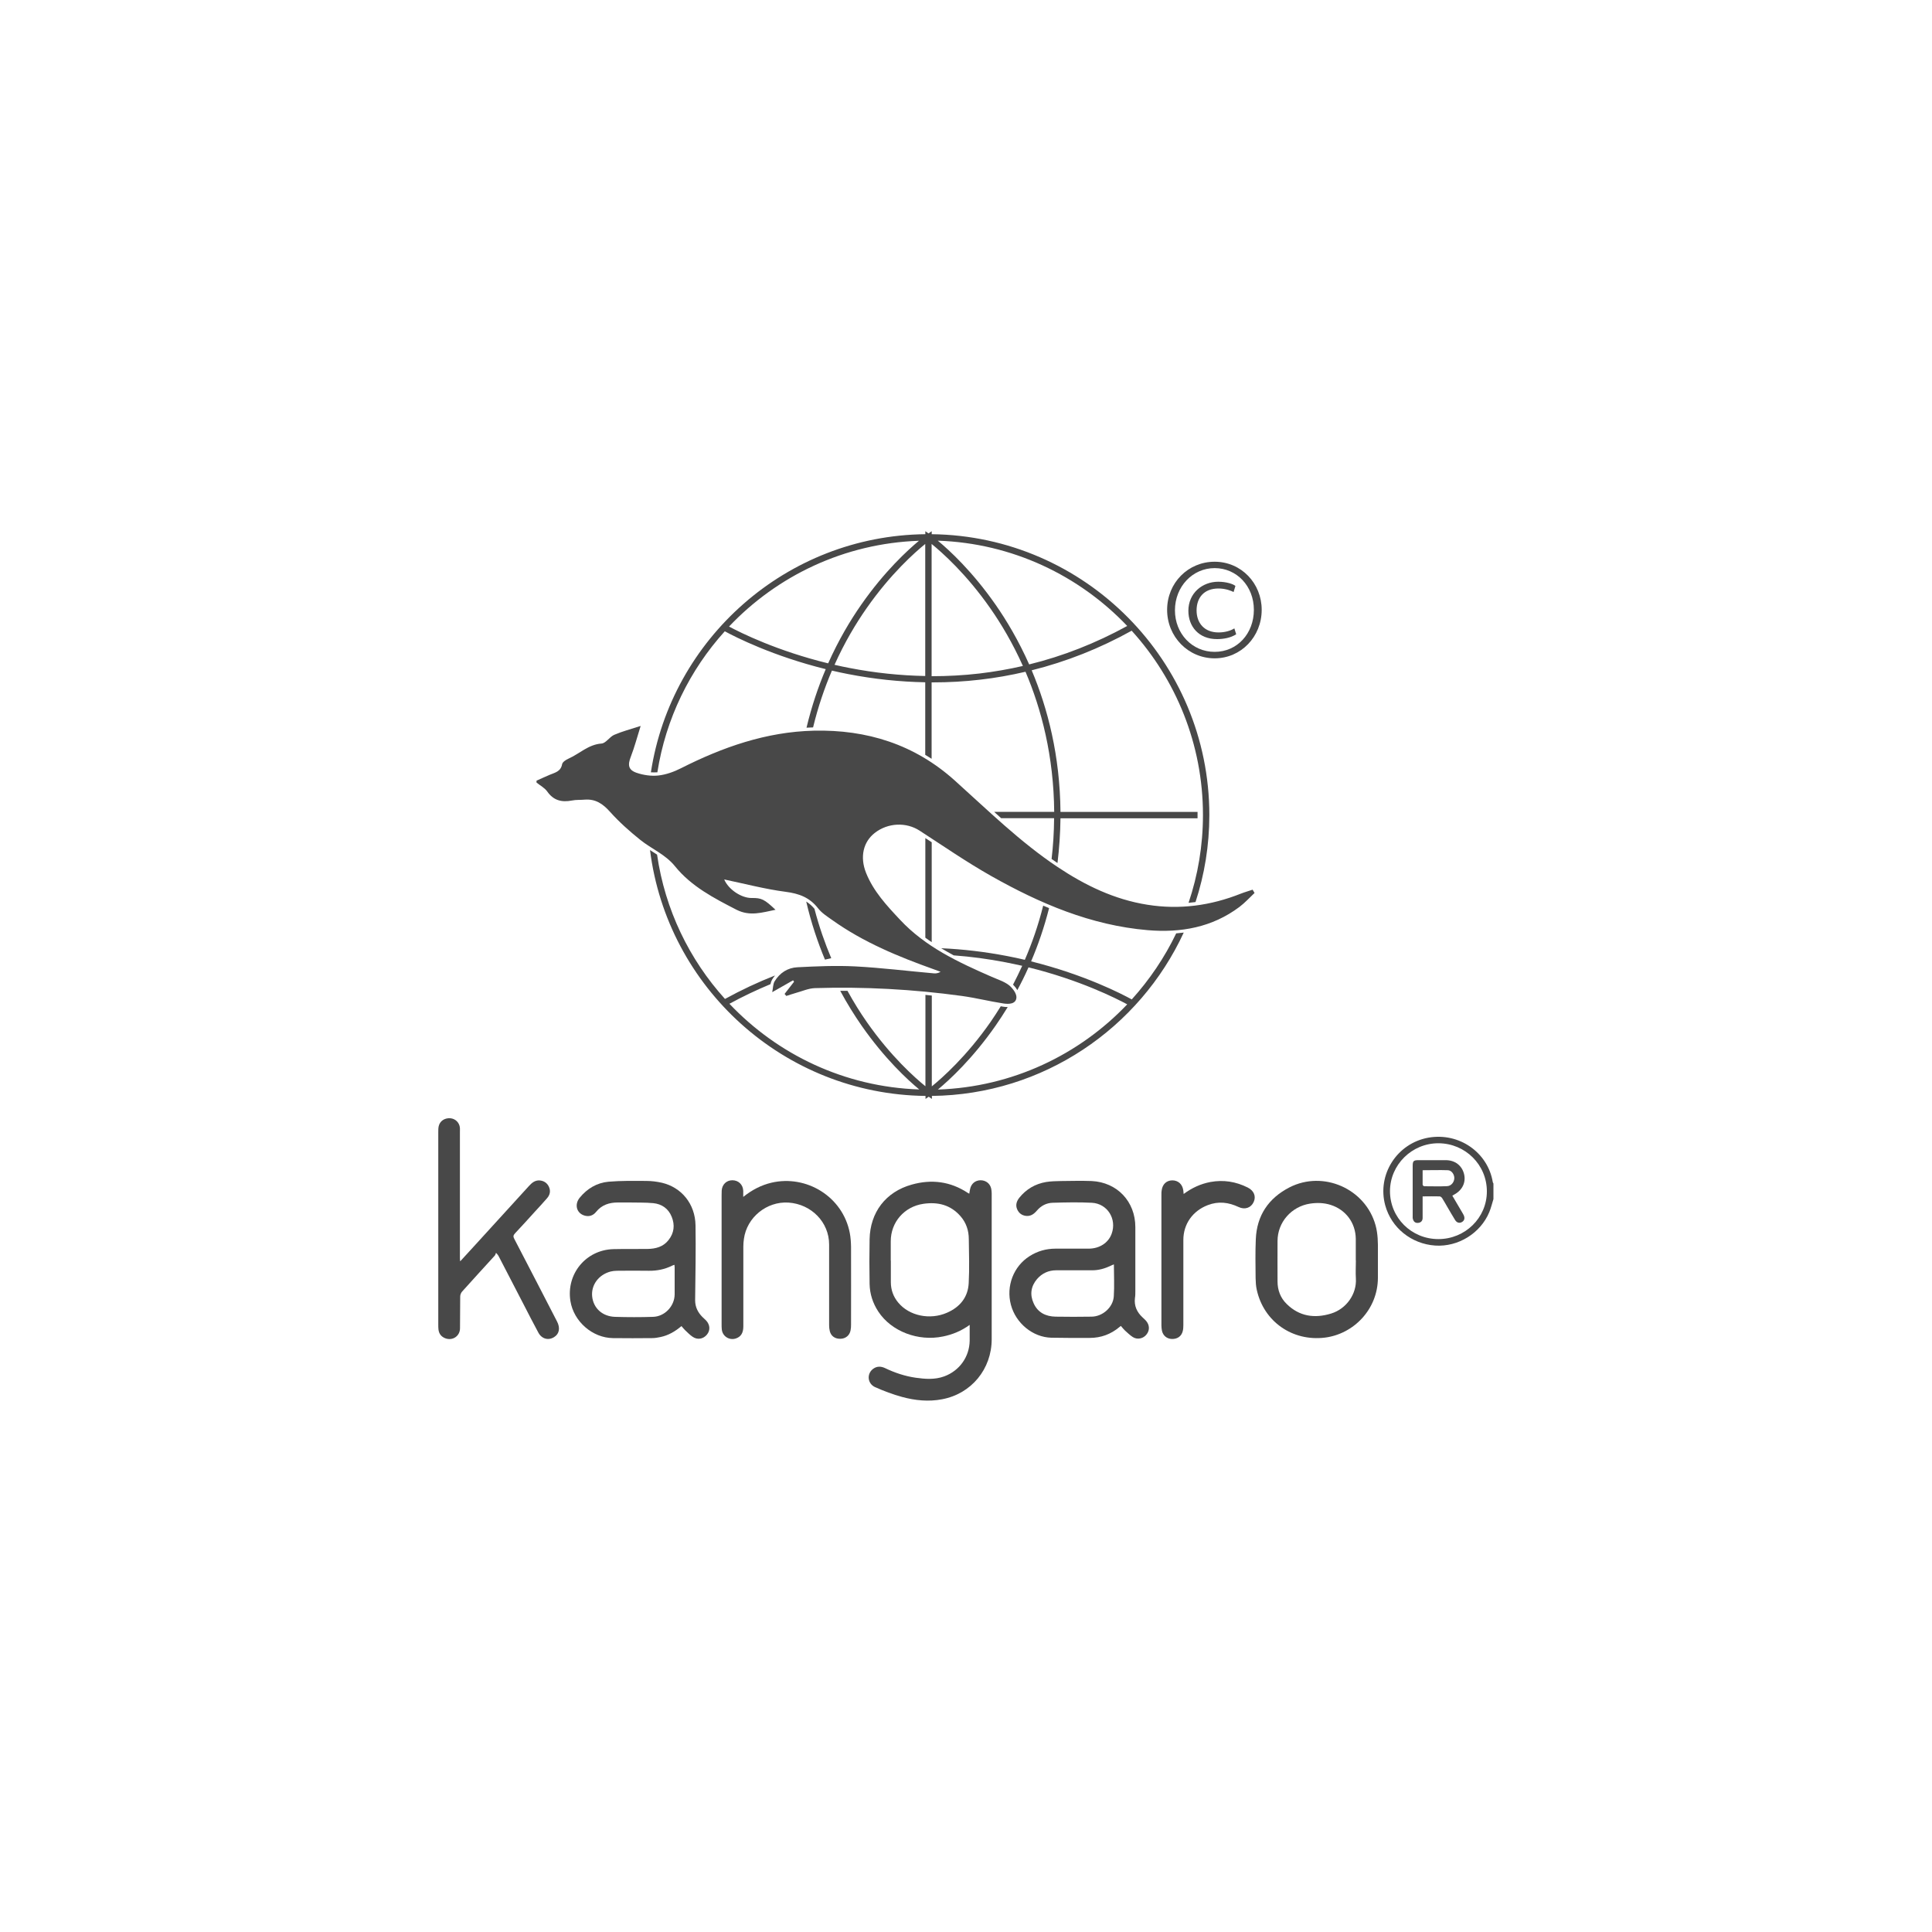<?xml version="1.0" encoding="UTF-8"?><svg id="Livello_1" xmlns="http://www.w3.org/2000/svg" viewBox="0 0 200 200"><defs><style>.cls-1{fill:#484848;}</style></defs><path class="cls-1" d="m55.55,80.81c.45-.2.9-.41,1.35-.6.54-.23,1.15-.33,1.29-1.1.04-.23.4-.46.67-.58,1.14-.51,2.05-1.46,3.41-1.56.45-.03.83-.69,1.31-.9.83-.36,1.72-.59,2.74-.92-.36,1.14-.63,2.18-1.02,3.19-.33.84-.27,1.36.6,1.66.7.24,1.52.36,2.25.28.8-.09,1.61-.38,2.34-.75,4.33-2.19,8.83-3.77,13.74-3.89,5.51-.13,10.45,1.42,14.61,5.16,3.45,3.1,6.76,6.36,10.64,8.95,2.85,1.9,5.88,3.37,9.31,3.91,3.33.53,6.54.09,9.66-1.15.4-.16.82-.27,1.22-.41l.2.34c-.52.49-1,1.02-1.57,1.45-2.82,2.11-6.05,2.69-9.49,2.4-5.88-.5-11.16-2.76-16.21-5.61-2.54-1.44-4.95-3.1-7.4-4.69-1.38-.9-3.28-.83-4.64.23-1.2.93-1.56,2.49-.91,4.13.76,1.91,2.14,3.39,3.52,4.86,2.63,2.82,6.04,4.4,9.49,5.91.61.27,1.27.47,1.78.86.38.3.81.87.78,1.29-.05.69-.81.69-1.34.61-1.44-.22-2.86-.58-4.31-.78-5.04-.69-10.12-.97-15.21-.81-.66.02-1.32.32-1.98.5-.33.09-.65.21-.98.31-.06-.07-.12-.14-.18-.21.33-.42.65-.84.98-1.26l-.1-.15c-.65.37-1.3.74-2.16,1.23.09-.45.08-.83.24-1.11.53-.88,1.35-1.42,2.37-1.47,1.98-.1,3.97-.19,5.95-.09,2.73.14,5.44.48,8.16.72.21.02.43,0,.71-.16-.23-.09-.45-.17-.68-.25-3.7-1.32-7.32-2.81-10.54-5.11-.52-.37-1.08-.72-1.46-1.21-.87-1.12-1.96-1.53-3.36-1.71-2.14-.28-4.25-.84-6.36-1.28.43,1.03,1.78,1.94,2.86,1.92,1-.01,1.3.13,2.45,1.22-1.4.28-2.64.7-4.03,0-2.35-1.21-4.69-2.42-6.37-4.5-1-1.24-2.42-1.79-3.59-2.73-1.11-.89-2.19-1.85-3.14-2.91-.74-.83-1.5-1.35-2.63-1.26-.44.04-.89,0-1.32.09-1.05.2-1.89,0-2.54-.92-.27-.39-.74-.63-1.12-.94,0-.06,0-.11,0-.17Z"/><path class="cls-1" d="m121.76,96.62c-1.2,2.5-2.76,4.8-4.6,6.84-.98-.54-4.84-2.55-10.42-3.94.71-1.66,1.35-3.5,1.86-5.51-.2-.08-.41-.17-.61-.26-.51,2.05-1.17,3.92-1.9,5.61-.59-.14-1.2-.27-1.83-.39-2.28-.44-4.57-.71-6.83-.81.42.25.86.5,1.3.74,1.78.13,3.58.37,5.38.72.58.11,1.15.24,1.71.36-.31.68-.63,1.33-.95,1.95.16.16.32.35.44.57.4-.74.79-1.52,1.16-2.36,5.32,1.31,9.07,3.21,10.22,3.83-4.97,5.22-11.9,8.56-19.6,8.82,1.19-.99,3.57-3.17,5.97-6.61.41-.59.83-1.23,1.26-1.93,0,0,0,0-.01,0-.15,0-.3-.01-.47-.04-.08-.01-.16-.03-.24-.04-.35.57-.71,1.11-1.05,1.61-2.5,3.59-5.03,5.82-6.09,6.68v-9.4c-.22-.02-.44-.04-.66-.07v9.46c-1.06-.86-3.59-3.09-6.09-6.68-.65-.93-1.32-2-1.98-3.2-.25,0-.5,0-.75,0,.73,1.36,1.49,2.56,2.21,3.6,2.4,3.44,4.77,5.62,5.97,6.61-7.73-.26-14.68-3.62-19.65-8.87,1.39-.76,2.81-1.43,4.25-2.03.03-.16.08-.31.16-.46.09-.16.2-.3.31-.44-1.76.69-3.49,1.5-5.18,2.43-3.69-4.08-6.21-9.24-7.03-14.94-.17-.11-.35-.23-.53-.34-.07-.04-.13-.09-.2-.13,1.78,14.22,13.86,25.28,28.52,25.45v.31l.33-.23.33.23v-.31c11.55-.13,21.5-7.03,26.07-16.91-.25.03-.5.06-.76.08Z"/><path class="cls-1" d="m68.05,79.95c.87-5.56,3.36-10.6,6.98-14.6,1.14.62,4.99,2.57,10.45,3.92-.77,1.81-1.46,3.84-1.99,6.06.23-.01.45-.02.68-.03.52-2.16,1.2-4.12,1.95-5.88.55.13,1.11.25,1.68.36,2.67.52,5.34.8,7.98.85v7.51c.22.13.44.27.66.41v-7.91s.08,0,.12,0c1.65,0,3.28-.09,4.9-.28,1.58-.18,3.15-.46,4.7-.82,1.65,3.88,2.92,8.73,2.97,14.5h-6.22c.24.22.49.44.73.66h5.48c-.01,1.46-.1,2.87-.26,4.22.2.14.4.28.61.42.18-1.47.29-3.02.31-4.63h14.19v-.66h-14.19c-.05-5.82-1.32-10.72-2.98-14.66,3.57-.89,7.04-2.26,10.35-4.1,4.58,5.05,7.38,11.75,7.38,19.08,0,3.18-.53,6.24-1.49,9.09.24-.02.48-.05.72-.08.93-2.84,1.43-5.87,1.43-9.01,0-15.92-12.86-28.89-28.74-29.07v-.31l-.33.23-.33-.23v.31c-14.38.16-26.29,10.81-28.41,24.65.23.01.46.01.67,0Zm48.64-15.15c-3.25,1.78-6.64,3.12-10.15,3.98-1.1-2.47-2.33-4.54-3.49-6.2-2.4-3.44-4.77-5.62-5.97-6.61,7.7.26,14.63,3.6,19.6,8.82Zm-20.25-8.49c1.06.86,3.59,3.09,6.09,6.68,1.11,1.59,2.3,3.58,3.36,5.95-1.48.34-2.98.6-4.49.78-1.63.19-3.29.28-4.96.28v-13.68Zm-.66,13.67c-2.59-.05-5.21-.32-7.83-.83-.53-.1-1.05-.21-1.56-.33,1.04-2.32,2.21-4.27,3.3-5.83,2.5-3.59,5.03-5.82,6.09-6.68v13.67Zm-.65-14c-1.19.99-3.57,3.17-5.97,6.61-1.14,1.63-2.35,3.66-3.43,6.08-5.24-1.28-8.99-3.13-10.26-3.81,4.97-5.25,11.93-8.61,19.66-8.88Z"/><path class="cls-1" d="m84.33,94.1c-.26-.31-.54-.57-.87-.77.51,2.2,1.19,4.21,1.94,6.01l.65-.15c-.65-1.54-1.25-3.24-1.73-5.08Z"/><path class="cls-1" d="m95.79,86.76v10.31c.22.16.43.31.66.46v-10.34c-.22-.14-.44-.29-.66-.43Z"/><path class="cls-1" d="m130.61,63.13c0,2.78-2.14,5.02-4.87,5.02s-4.92-2.23-4.92-5.02,2.17-4.98,4.92-4.98,4.87,2.23,4.87,4.98Zm-8.98.05c0,2.41,1.78,4.3,4.11,4.3s4.06-1.89,4.06-4.35-1.78-4.32-4.06-4.32-4.11,1.91-4.11,4.37Zm6.08-1.89c-.21-.11-.81-.37-1.57-.37-1.52,0-2.27.97-2.27,2.27s.79,2.28,2.28,2.28c.65,0,1.26-.18,1.63-.42l.19.61c-.57.37-1.31.5-1.99.5-1.88,0-2.96-1.3-2.96-2.93,0-1.84,1.46-3.01,3.09-3.01.84,0,1.57.24,1.78.44l-.19.63Z"/><path class="cls-1" d="m154.6,124.13c-.14.45-.25.91-.43,1.35-.91,2.19-3.23,3.62-5.6,3.46-2.47-.17-4.53-1.83-5.17-4.16-.87-3.17,1.21-6.43,4.47-7.01,3.19-.56,6.15,1.54,6.66,4.59,0,.05.04.1.07.16v1.61Zm-.68-.8c0-2.75-2.23-4.97-5.01-4.98-2.75-.01-5.01,2.22-5.02,4.95,0,2.76,2.22,4.97,5.01,4.97,2.77,0,5.02-2.2,5.02-4.93Z"/><path class="cls-1" d="m100.37,137.16c-.88.63-1.77.99-2.74,1.19-2.58.54-5.36-.52-6.71-2.58-.57-.87-.88-1.83-.9-2.86-.03-1.54-.03-3.08,0-4.61.05-2.8,1.67-4.92,4.36-5.67,2.06-.58,4.01-.33,5.81.86.04.02.08.04.15.08.03-.18.05-.35.09-.51.12-.53.53-.87,1.07-.88.55,0,.99.33,1.11.87.03.16.05.32.05.48,0,5.03,0,10.06,0,15.1,0,3.09-2.1,5.65-5.13,6.22-1.39.27-2.79.13-4.15-.24-.95-.26-1.88-.61-2.78-1.01-.79-.35-.9-1.35-.25-1.87.4-.32.84-.31,1.28-.1,1,.48,2.05.83,3.15.99.99.14,1.99.22,2.97-.14,1.57-.58,2.6-2.01,2.63-3.68,0-.52,0-1.04,0-1.65Zm-8.15-6.67h0c0,.75,0,1.49,0,2.24,0,.8.26,1.51.77,2.12,1.14,1.37,3.28,1.82,5.05,1.04,1.33-.58,2.17-1.6,2.24-3.07.08-1.51.03-3.03.01-4.54,0-.89-.27-1.71-.86-2.38-1.03-1.18-2.35-1.5-3.85-1.28-1.97.29-3.37,1.9-3.37,3.88,0,.66,0,1.33,0,1.99Z"/><path class="cls-1" d="m70.54,137.28c-.65.55-1.35.96-2.17,1.13-.28.06-.57.11-.86.11-1.35.01-2.7.02-4.05,0-2.13-.02-4.07-1.72-4.41-3.83-.45-2.81,1.6-5.3,4.44-5.38,1.18-.03,2.35,0,3.53-.02.84-.01,1.63-.21,2.18-.91.59-.74.68-1.57.33-2.43-.34-.84-1.02-1.31-1.9-1.4-.83-.08-1.67-.05-2.51-.07-.38,0-.77,0-1.15,0-.89,0-1.67.24-2.26.97-.31.39-.74.53-1.22.38-.81-.25-1.04-1.14-.49-1.83.78-.96,1.79-1.56,3-1.67,1.3-.11,2.6-.09,3.91-.08.54,0,1.09.07,1.62.19,2.02.48,3.43,2.18,3.47,4.4.04,2.58-.01,5.17-.04,7.76,0,.7.28,1.26.76,1.74.12.11.24.22.36.34.43.45.47,1.03.1,1.48-.37.45-.97.57-1.47.23-.29-.19-.53-.45-.79-.69-.13-.12-.23-.26-.38-.43Zm-.74-6.34c-.1.03-.17.05-.24.09-.75.37-1.55.53-2.39.52-1.11-.02-2.21-.01-3.32,0-.22,0-.44.03-.65.08-1.24.33-2.02,1.4-1.9,2.58.13,1.21,1.05,2.07,2.38,2.11,1.3.04,2.61.04,3.91,0,1.22-.03,2.24-1.1,2.25-2.33,0-.93,0-1.86,0-2.79,0-.08-.01-.15-.02-.26Z"/><path class="cls-1" d="m116.04,137.26c-.06.04-.11.07-.15.11-.89.75-1.92,1.13-3.08,1.13-1.33,0-2.66.01-3.98-.02-1.92-.05-3.67-1.5-4.18-3.4-.52-1.94.27-4,1.94-5.05.82-.52,1.71-.77,2.68-.77,1.14,0,2.28,0,3.42,0,1.13,0,2.05-.6,2.39-1.55.55-1.52-.44-3.12-2.06-3.2-1.35-.07-2.7-.04-4.05,0-.65.02-1.21.31-1.64.82-.29.34-.63.59-1.11.54-.44-.05-.76-.29-.93-.7-.18-.43-.05-.82.22-1.17.72-.9,1.66-1.45,2.79-1.64.5-.08,1.02-.09,1.53-.1,1.06-.01,2.12-.04,3.18,0,2.64.13,4.52,2.12,4.52,4.77,0,2.21,0,4.43,0,6.64,0,.23,0,.47-.04.7-.1.81.2,1.46.78,2,.12.11.24.22.35.34.39.43.42.99.07,1.43-.33.43-.94.57-1.41.28-.3-.19-.56-.45-.83-.69-.14-.13-.26-.29-.4-.45Zm-.73-6.37c-.15.06-.24.09-.33.14-.61.29-1.24.47-1.91.47-1.25,0-2.49-.01-3.74,0-.78,0-1.46.31-1.97.9-.64.75-.77,1.61-.36,2.51.43.97,1.26,1.37,2.28,1.39,1.23.02,2.47.02,3.7,0,1.15,0,2.25-.96,2.32-2.11.07-1.08.01-2.16.01-3.3Z"/><path class="cls-1" d="m47.66,130.55c.56-.61,1.04-1.14,1.53-1.67,1.86-2.04,3.72-4.08,5.58-6.12.3-.33.63-.6,1.11-.56.44.04.77.27.95.67.19.43.1.83-.2,1.17-.39.46-.81.9-1.22,1.35-.7.77-1.39,1.54-2.1,2.29-.18.19-.2.34-.07.57,1.48,2.85,2.96,5.7,4.43,8.56.34.66.23,1.27-.3,1.6-.59.38-1.28.2-1.63-.44-.52-.96-1.02-1.94-1.52-2.91-.87-1.67-1.73-3.35-2.6-5.02-.04-.08-.09-.16-.27-.35-.05.11-.07.23-.15.31-1.12,1.23-2.25,2.46-3.36,3.7-.12.13-.2.34-.2.52-.02,1.09,0,2.19-.02,3.29-.01.81-.77,1.31-1.52,1.03-.42-.16-.66-.47-.71-.91-.02-.17-.02-.35-.02-.52,0-6.64,0-13.28,0-19.92,0-.2,0-.4.04-.59.12-.55.61-.88,1.2-.84.53.04.95.45,1,.99.01.15,0,.3,0,.45,0,4.31,0,8.62,0,12.93,0,.1,0,.2.02.42Z"/><path class="cls-1" d="m142.64,130.6c0,.56,0,1.12,0,1.68-.01,3.27-2.52,5.82-5.49,6.19-3.36.41-6.33-1.66-7.05-4.95-.09-.39-.11-.8-.12-1.21-.01-1.34-.04-2.68.02-4.02.1-2.46,1.31-4.25,3.48-5.37,3.51-1.8,7.88.14,8.92,3.93.24.88.25,1.77.24,2.67,0,.36,0,.72,0,1.08Zm-2.29-.12c0-.75,0-1.49,0-2.24-.02-1.65-1.03-3.01-2.6-3.51-.7-.22-1.41-.24-2.14-.13-1.93.3-3.36,1.93-3.36,3.87,0,1.4-.01,2.79,0,4.19,0,.89.3,1.7.95,2.33,1.31,1.29,2.89,1.51,4.59.99,1.6-.49,2.67-2.04,2.57-3.63-.04-.63,0-1.26,0-1.89Z"/><path class="cls-1" d="m76.93,123.91c.94-.75,1.88-1.23,2.94-1.48,3.62-.84,7.38,1.45,8.1,5.21.09.47.12.95.13,1.42.01,2.69,0,5.38,0,8.07,0,.2-.01.4-.05.59-.1.52-.5.85-1.03.87-.57.02-.99-.27-1.12-.79-.05-.2-.07-.41-.07-.62,0-2.78,0-5.57,0-8.35,0-2.3-1.83-4.18-4.21-4.34-2.25-.14-4.31,1.53-4.61,3.76-.04.26-.06.53-.06.8,0,2.75,0,5.5,0,8.25,0,.69-.25,1.08-.78,1.26-.68.22-1.38-.23-1.45-.94-.02-.19-.02-.37-.02-.56,0-4.44,0-8.88,0-13.32,0-.16,0-.33.01-.49.04-.63.49-1.07,1.1-1.07.63,0,1.1.44,1.13,1.09,0,.18,0,.36,0,.64Z"/><path class="cls-1" d="m122.53,123.6c.87-.64,1.77-1.05,2.77-1.24,1.36-.25,2.64-.04,3.86.57.65.32.89.92.62,1.5-.27.6-.91.83-1.56.52-1.04-.49-2.08-.62-3.18-.2-1.56.59-2.54,1.95-2.54,3.61,0,2.94,0,5.87,0,8.81,0,.21-.01.42-.06.62-.13.54-.56.84-1.14.82-.52-.02-.92-.36-1.02-.88-.03-.17-.05-.35-.05-.52,0-4.52,0-9.04,0-13.56,0-.15,0-.3.03-.45.09-.63.51-1,1.09-1.01.6,0,1.04.38,1.14,1.01.02.11.02.23.04.4Z"/><path class="cls-1" d="m150.33,123.75c.36.61.7,1.19,1.04,1.77.05.09.11.18.15.27.15.31.07.58-.19.72-.25.14-.52.07-.69-.2-.28-.45-.55-.92-.82-1.38-.18-.3-.34-.61-.53-.9-.05-.08-.17-.18-.26-.18-.57-.02-1.14,0-1.76,0,0,.48,0,.93,0,1.38,0,.29,0,.58,0,.87-.01.28-.17.46-.45.49-.3.04-.49-.12-.56-.41-.03-.1-.02-.21-.02-.31,0-1.71,0-3.42,0-5.14,0-.55.08-.63.62-.63.93,0,1.86,0,2.8,0,.96,0,1.68.55,1.9,1.44.21.86-.18,1.67-1.02,2.12-.05.03-.1.06-.18.11Zm-3.06-2.62c0,.52,0,1.02,0,1.51,0,.06.11.16.17.16.79,0,1.58.03,2.37-.01.43-.02.74-.43.74-.84,0-.39-.29-.8-.67-.81-.85-.03-1.71,0-2.61,0Z"/></svg>